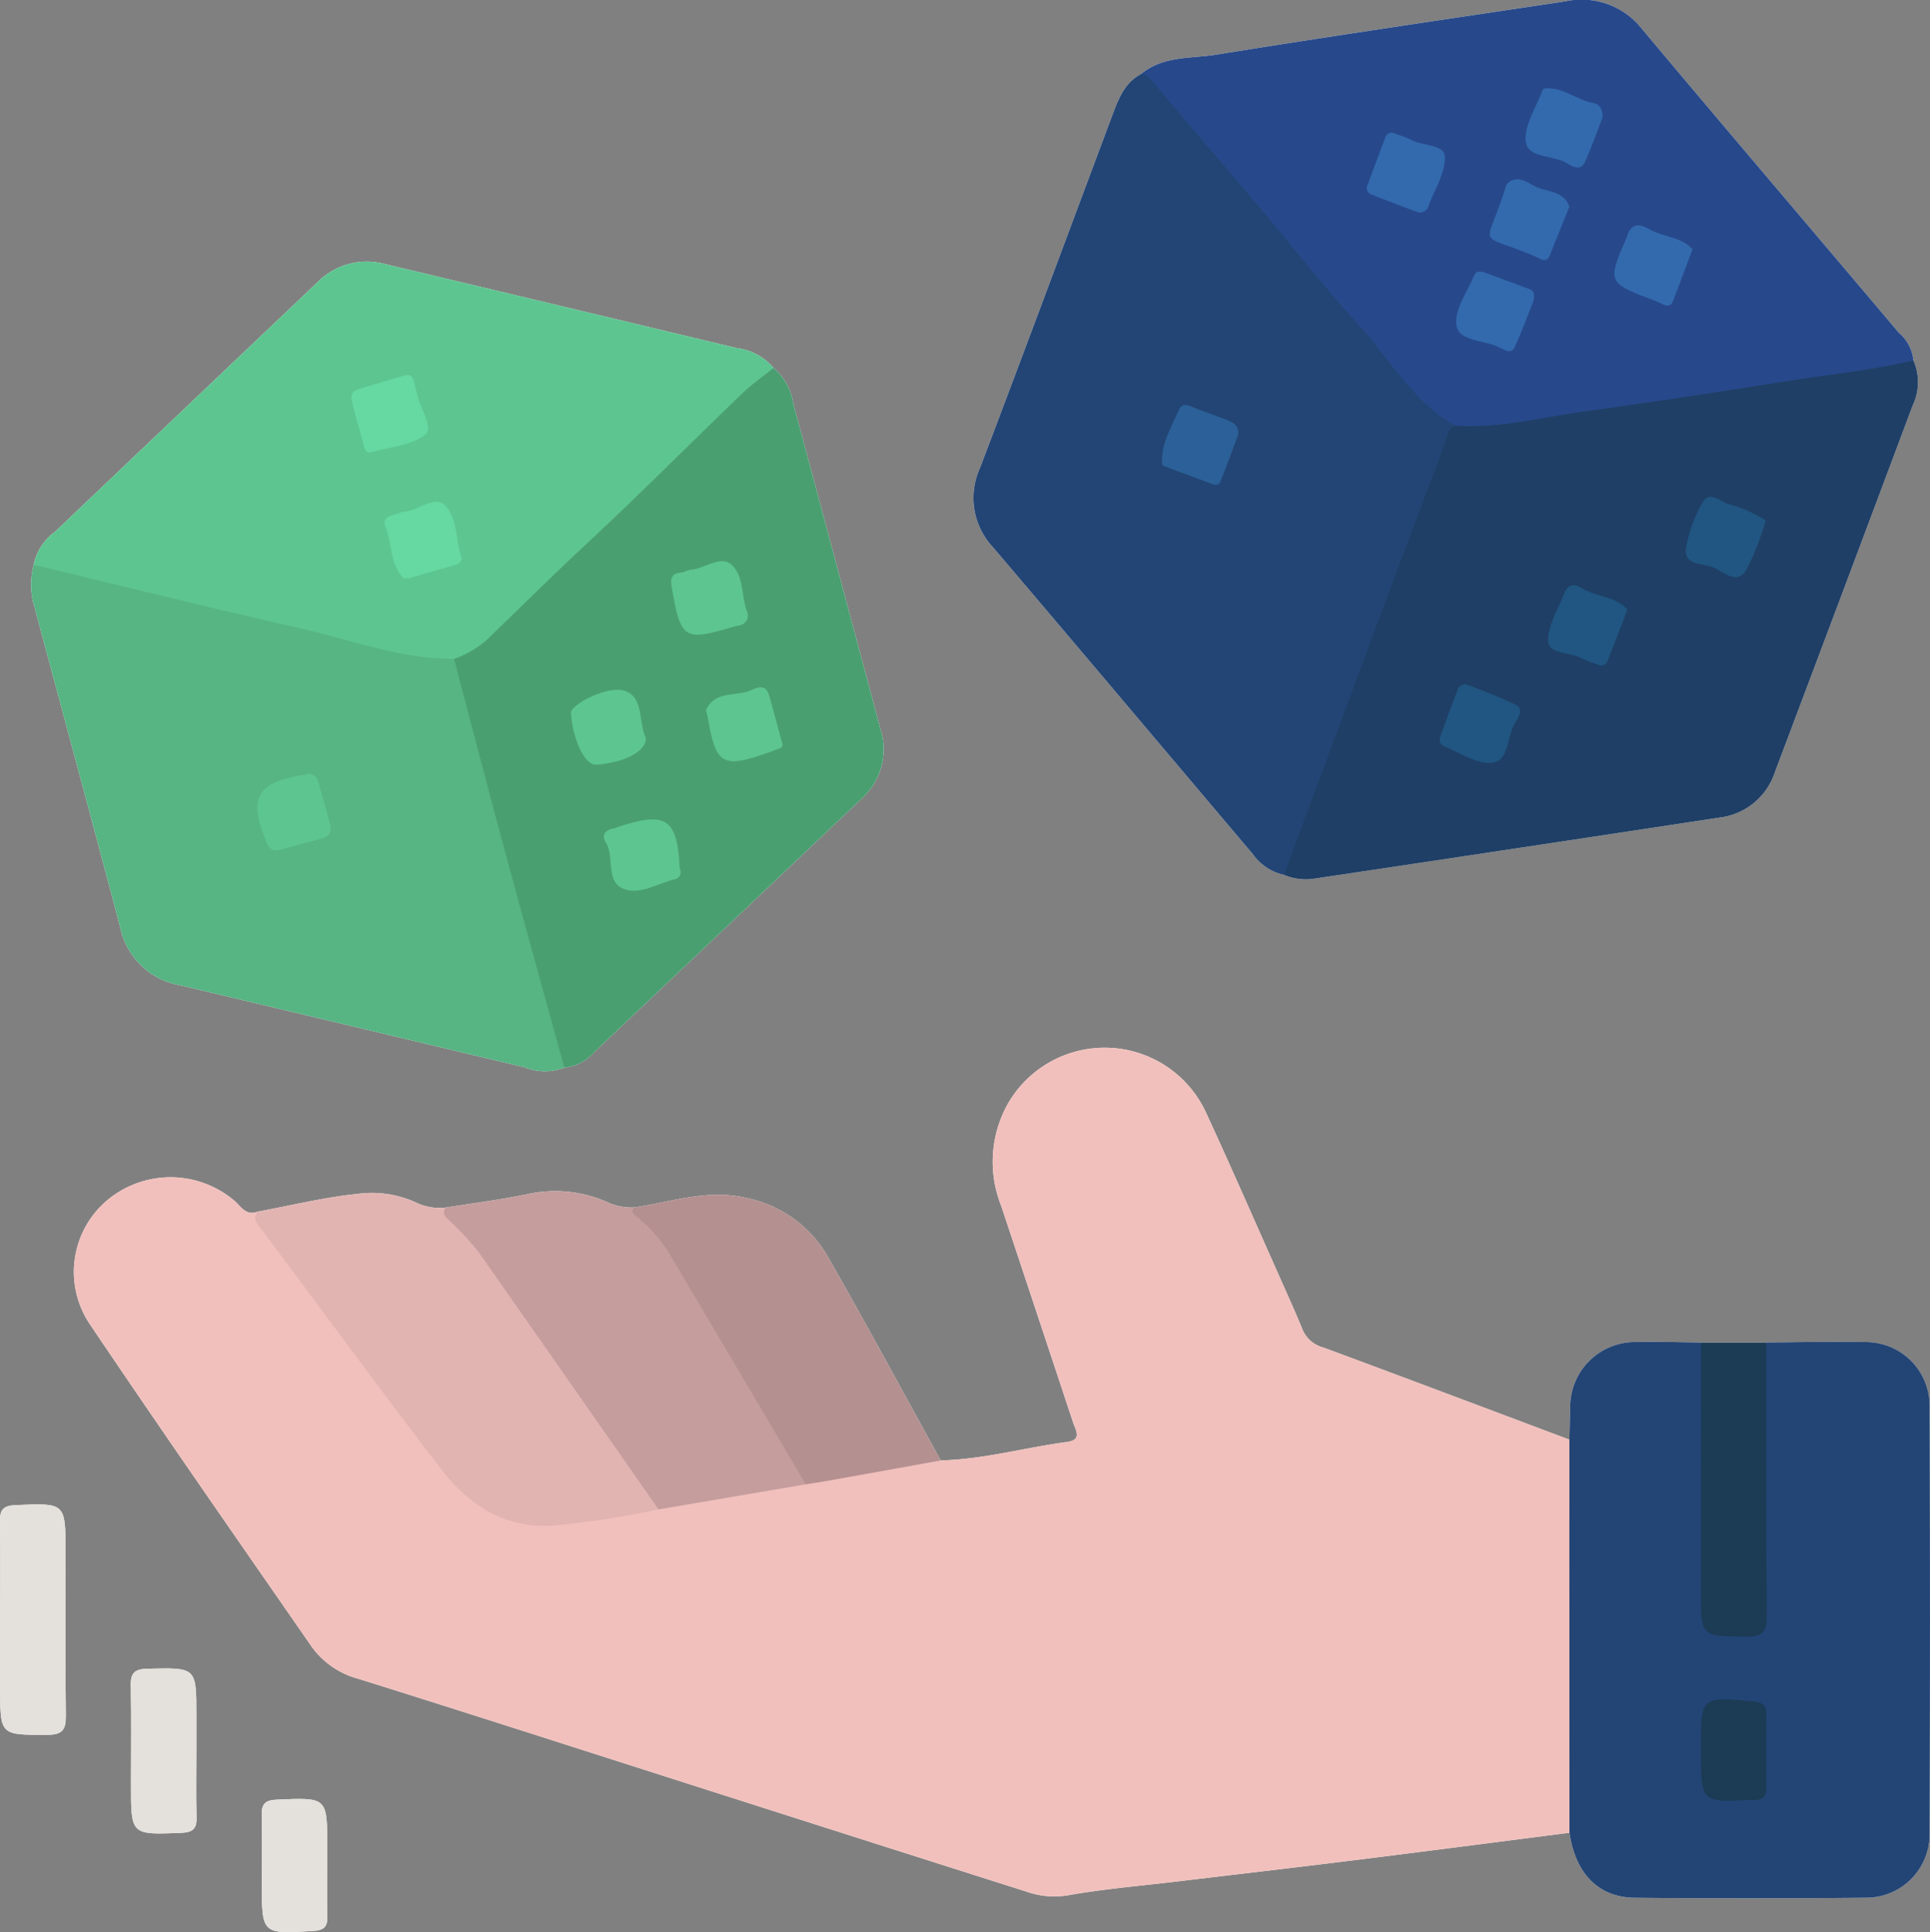 <svg xmlns="http://www.w3.org/2000/svg" viewBox="0 0 159.655 159.794"><rect x="0" y="0" width="159.655" height="159.794" fill="#808080" stroke="none"/><defs><style>.cls-1{fill:#fefefe;}.cls-2{fill:#f1c0bc;}.cls-3{fill:#234575;}.cls-4{fill:#1f3f66;}.cls-5{fill:#27498b;}.cls-6{fill:#57b483;}.cls-7{fill:#5dc590;}.cls-8{fill:#4a9f71;}.cls-9{fill:#e1b4b2;}.cls-10{fill:#c59d9d;}.cls-11{fill:#b49090;}.cls-12{fill:#1c3b54;}.cls-13{fill:#e4e0db;}.cls-14{fill:#2b6198;}.cls-15{fill:#205681;}.cls-16{fill:#336aae;}.cls-17{fill:#66d8a2;}</style></defs><g id="Layer_2" data-name="Layer 2"><g id="Layer_1-2" data-name="Layer 1"><path class="cls-1" d="M5.447,141.906c.014,1.139-.285,1.564-1.501,1.569-3.933.014-3.933.063-3.933-3.847V133.892c0-2.703.027-5.402-.013-8.1-.014-.922.267-1.266,1.238-1.311,4.186-.19,4.186-.222,4.186,3.924C5.425,132.902,5.393,137.404,5.447,141.906Z"></path><path class="cls-1" d="M16.26,150.314c.027.958-.344,1.23-1.275,1.27-4.15.163-4.15.19-4.15-3.955,0-2.753.036-5.51-.018-8.263-.018-1.04.357-1.329,1.37-1.356,4.064-.1,4.059-.136,4.059,3.869v2.87C16.246,146.603,16.21,148.461,16.26,150.314Z"></path><path class="cls-1" d="M27.081,158.487c.023.85-.276,1.157-1.162,1.211-4.263.262-4.263.289-4.263-4,.005-1.853.036-3.711-.009-5.564-.027-.927.28-1.257,1.243-1.297,4.181-.185,4.181-.217,4.181,3.919,0,.506,0,1.012-.005,1.519C27.067,155.675,27.04,157.081,27.081,158.487Z"></path><path class="cls-1" d="M2.853,50.214a6.349,6.349,0,0,1-.068-3.499,4.535,4.535,0,0,1,1.79-2.757Q15.41,33.645,26.258,23.35A5.72,5.72,0,0,1,31.85,21.84q14.551,3.465,29.101,6.952a4.702,4.702,0,0,1,3.038,1.641A4.712,4.712,0,0,1,65.607,33.299q3.614,13.479,7.219,26.963A5.494,5.494,0,0,1,71.23,66.098Q60.205,76.56,49.162,87.013a3.71,3.71,0,0,1-2.477,1.284,4.462,4.462,0,0,1-3.295-.032C33.88,86.014,24.378,83.727,14.867,81.48a6.105,6.105,0,0,1-4.909-4.733C7.622,67.892,5.221,59.055,2.853,50.214Z"></path><path class="cls-1" d="M82.128,45.246a5.967,5.967,0,0,1-1.058-6.55c3.698-9.723,7.314-19.478,10.966-29.219.493-1.315.999-2.64,2.355-3.354,1.813-1.523,4.127-1.266,6.229-1.605,9.619-1.555,19.261-2.961,28.893-4.412a6.34,6.34,0,0,1,6.301,2.269c7.043,8.403,14.162,16.738,21.236,25.114a3.49,3.49,0,0,1,1.234,2.314,4.507,4.507,0,0,1-.077,3.765q-5.675,15.154-11.386,30.294a5.507,5.507,0,0,1-4.584,3.752q-16.761,2.55-33.54,5.054a4.639,4.639,0,0,1-2.486-.312,4.321,4.321,0,0,1-2.59-1.736C96.453,62.165,89.316,53.685,82.128,45.246Z"></path><path class="cls-1" d="M159.623,151.656a5.241,5.241,0,0,1-5.271,5.293q-9.547.095-19.098.004c-3.024-.023-4.932-1.998-5.424-5.379-5.944.759-11.884,1.537-17.828,2.274-4.945.615-9.899,1.189-14.849,1.781-2.947.353-5.917.601-8.832,1.121a6.968,6.968,0,0,1-3.454-.321q-16.869-5.356-33.725-10.754c-7.169-2.292-14.338-4.597-21.521-6.839a6.95,6.95,0,0,1-3.82-2.626c-6.184-8.914-12.385-17.81-18.442-26.805A7.745,7.745,0,0,1,8.96,99.19a8.164,8.164,0,0,1,10.41.099c.551.466.972,1.306,1.944.918,2.748-.506,5.47-1.18,8.258-1.469a8.772,8.772,0,0,1,4.895.741,4.45,4.45,0,0,0,2.414.389c2.31-.371,4.633-.655,6.92-1.144a10.631,10.631,0,0,1,6.681.809,4.942,4.942,0,0,0,1.948.33c3.087-.443,6.107-1.564,9.312-.786a10.064,10.064,0,0,1,6.681,4.755c3.209,5.61,6.274,11.296,9.398,16.951,3.548-.09,6.966-1.062,10.46-1.528,1.266-.172.701-.972.493-1.6q-2.97-8.964-5.949-17.918a9.8,9.8,0,0,1,.547-8.448,9.232,9.232,0,0,1,16.372.682c2.215,4.796,4.321,9.637,6.473,14.46.524,1.18,1.058,2.36,1.541,3.557a2.582,2.582,0,0,0,1.718,1.46c6.789,2.513,13.565,5.072,20.35,7.617.018-.89.036-1.786.063-2.68a5.365,5.365,0,0,1,5.289-5.393c1.844-.05,3.688.023,5.533.036h5.402c2.762-.014,5.524-.095,8.281-.032a5.263,5.263,0,0,1,5.23,5.329Q159.684,133.989,159.623,151.656Z"></path><path class="cls-2" d="M130.427,149.383c-.004.768.086,1.596-.597,2.192-5.944.759-11.884,1.537-17.828,2.274-4.945.615-9.899,1.189-14.849,1.781-2.947.353-5.917.601-8.832,1.121a6.968,6.968,0,0,1-3.454-.321q-16.869-5.356-33.725-10.754c-7.169-2.292-14.338-4.597-21.521-6.839a6.95,6.95,0,0,1-3.82-2.626c-6.184-8.914-12.385-17.81-18.442-26.805A7.745,7.745,0,0,1,8.96,99.19a8.164,8.164,0,0,1,10.41.099c.551.466.972,1.306,1.944.918a24.582,24.582,0,0,0,2.947,4.303c4.041,5.397,8.069,10.803,12.146,16.173a12.575,12.575,0,0,0,5.388,4.443,8.841,8.841,0,0,0,3.779.624,57.398,57.398,0,0,0,8.629-1.311c.1-.018.203-.041.303-.063.068-.014.14-.032.208-.045,3.883-.782,7.788-1.383,11.698-1.989.05-.009.1-.014.149-.023.068-.014.14-.027.208-.041,3.065-.588,6.152-1.031,9.226-1.573a3.437,3.437,0,0,1,1.826.077c3.548-.09,6.966-1.062,10.46-1.528,1.266-.172.701-.972.493-1.6q-2.97-8.964-5.949-17.918a9.8,9.8,0,0,1,.547-8.448,9.232,9.232,0,0,1,16.372.682c2.215,4.796,4.321,9.637,6.473,14.46.524,1.18,1.058,2.36,1.541,3.557a2.582,2.582,0,0,0,1.718,1.46c6.789,2.513,13.565,5.072,20.35,7.617.687.597.597,1.424.601,2.192Q130.454,135.321,130.427,149.383Z"></path><path class="cls-3" d="M120.514,35.351Q114.032,52.526,107.613,69.723a5.336,5.336,0,0,1-1.401,2.635,4.321,4.321,0,0,1-2.59-1.736C96.453,62.165,89.316,53.685,82.128,45.246a5.967,5.967,0,0,1-1.058-6.55c3.698-9.723,7.314-19.478,10.966-29.219.493-1.315.999-2.64,2.355-3.354.791-.439,1.112.226,1.487.669,4.959,5.804,9.877,11.639,14.813,17.462,2.5,2.956,5.058,5.867,7.476,8.891.655.818,2.02.836,2.31,2.002a.307.307,0,0,1,.009.063A.702.702,0,0,1,120.514,35.351Z"></path><path class="cls-4" d="M158.208,33.57q-5.675,15.154-11.386,30.294a5.507,5.507,0,0,1-4.584,3.752q-16.761,2.55-33.54,5.054a4.639,4.639,0,0,1-2.486-.312q3.865-10.408,7.734-20.816,2.766-7.411,5.564-14.808c.208-.551.199-1.261.908-1.528a.359.359,0,0,1,.059-.059,1.516,1.516,0,0,1,.999-.389c11.608-1.275,23.098-3.381,34.657-4.995a3.568,3.568,0,0,1,2.152.041A4.507,4.507,0,0,1,158.208,33.57Z"></path><path class="cls-5" d="M158.285,29.805c-3.363.814-6.803,1.139-10.211,1.677-5.614.881-11.228,1.767-16.86,2.527-3.562.484-7.083,1.424-10.726,1.202-.023,0-.045-.004-.068-.004-3.512-1.917-5.379-5.442-7.96-8.254-2.906-3.173-5.546-6.586-8.326-9.877-2.888-3.417-5.817-6.798-8.701-10.225-.303-.357-.533-.71-1.04-.728,1.813-1.523,4.127-1.266,6.229-1.605,9.619-1.555,19.261-2.961,28.893-4.412a6.34,6.34,0,0,1,6.301,2.269c7.043,8.403,14.162,16.738,21.236,25.114A3.49,3.49,0,0,1,158.285,29.805Z"></path><path class="cls-3" d="M159.623,151.656a5.241,5.241,0,0,1-5.271,5.293q-9.547.095-19.098.004c-3.024-.023-4.932-1.998-5.424-5.379q-.007-16.253-.004-32.51c.018-.89.036-1.786.063-2.68a5.365,5.365,0,0,1,5.289-5.393c1.844-.05,3.688.023,5.533.036a3.43,3.43,0,0,1,.524,2.576c.018,6.247.004,12.498.013,18.745.004,2.256,1.32,3.105,3.508,2.337.958-.335.8-1.139.809-1.831.036-3.318.014-6.64.014-9.963.004-3.209-.009-6.419.009-9.628a2.957,2.957,0,0,1,.524-2.237c2.762-.014,5.524-.095,8.281-.032a5.263,5.263,0,0,1,5.23,5.329Q159.684,133.989,159.623,151.656Z"></path><path class="cls-6" d="M46.685,88.297a4.462,4.462,0,0,1-3.295-.032C33.88,86.014,24.378,83.727,14.867,81.48a6.105,6.105,0,0,1-4.909-4.733C7.622,67.892,5.221,59.055,2.853,50.214a6.349,6.349,0,0,1-.068-3.499c.687-.556,1.406-.194,2.093-.036,8.991,2.079,17.932,4.348,26.904,6.491,1.912.457,3.856.714,5.768,1.148a1.921,1.921,0,0,1,.145.127.872.872,0,0,0,.063.068,3.6,3.6,0,0,1,.673,1.578c2.721,10.139,5.42,20.278,8.177,30.407A2.45,2.45,0,0,1,46.685,88.297Z"></path><path class="cls-7" d="M63.989,30.433a1.163,1.163,0,0,1-.384.732c-2.965,2.35-5.329,5.343-8.24,7.752a13.468,13.468,0,0,0-1.261,1.121c-4.068,4.303-8.584,8.136-12.742,12.345-.976.99-1.935,2.265-3.603,2.129a1.485,1.485,0,0,1-.199-.018c-4.43.018-8.548-1.578-12.779-2.54-7.35-1.663-14.664-3.485-21.995-5.239a4.535,4.535,0,0,1,1.79-2.757Q15.41,33.645,26.258,23.35A5.72,5.72,0,0,1,31.85,21.84q14.551,3.465,29.101,6.952A4.702,4.702,0,0,1,63.989,30.433Z"></path><path class="cls-8" d="M71.23,66.098Q60.205,76.56,49.162,87.013a3.71,3.71,0,0,1-2.477,1.284c-1.673-6.084-3.368-12.159-5.013-18.253-1.397-5.176-2.744-10.365-4.113-15.55.045-.014.09-.032.136-.05a7.903,7.903,0,0,0,2.961-1.903c2.662-2.572,5.298-5.176,8.01-7.702C52.982,40.825,57.136,36.635,61.39,32.549c.8-.773,1.731-1.415,2.599-2.115A4.712,4.712,0,0,1,65.607,33.299q3.614,13.479,7.219,26.963A5.494,5.494,0,0,1,71.23,66.098Z"></path><path class="cls-9" d="M54.474,124.834a72.908,72.908,0,0,1-8.946,1.356c-3.955.181-6.857-1.844-9.104-4.773-5.013-6.527-9.868-13.176-14.813-19.758-.357-.479-.759-.85-.298-1.451,2.748-.506,5.47-1.18,8.258-1.469a8.772,8.772,0,0,1,4.895.741,4.45,4.45,0,0,0,2.414.389c6.342,7.196,11.17,15.495,16.851,23.171a2.949,2.949,0,0,1,.773,1.338A1.227,1.227,0,0,1,54.474,124.834Z"></path><path class="cls-10" d="M66.769,122.28a1.185,1.185,0,0,1-.113.479q-6.089,1.037-12.182,2.075l-.271-.393q-7.329-10.503-14.677-20.987a24.761,24.761,0,0,0-2.183-2.346c-.316-.344-.899-.606-.461-1.239,2.31-.371,4.633-.655,6.92-1.144a10.631,10.631,0,0,1,6.681.809,4.942,4.942,0,0,0,1.948.33c3.155,2.328,4.502,5.958,6.487,9.113,2.45,3.892,4.751,7.874,7.106,11.825C66.294,121.258,66.773,121.697,66.769,122.28Z"></path><path class="cls-11" d="M77.821,120.783q-4.678.848-9.357,1.686c-.601.104-1.207.194-1.808.289-.081-.14-.163-.276-.244-.416q-5.485-9.269-10.966-18.542a11.524,11.524,0,0,0-2.748-3.146c-.312-.249-.502-.416-.267-.791,3.087-.443,6.107-1.564,9.312-.786a10.064,10.064,0,0,1,6.681,4.755C71.632,109.442,74.697,115.129,77.821,120.783Z"></path><path class="cls-12" d="M146.148,133.657c.009,1.356-.407,1.718-1.722,1.7-3.72-.045-3.72.009-3.72-3.725q0-10.299.004-20.603h5.402C146.117,118.573,146.085,126.113,146.148,133.657Z"></path><path class="cls-13" d="M5.447,141.906c.014,1.139-.285,1.564-1.501,1.569-3.933.014-3.933.063-3.933-3.847V133.892c0-2.703.027-5.402-.013-8.1-.014-.922.267-1.266,1.238-1.311,4.186-.19,4.186-.222,4.186,3.924C5.425,132.902,5.393,137.404,5.447,141.906Z"></path><path class="cls-13" d="M16.26,150.314c.027.958-.344,1.23-1.275,1.27-4.15.163-4.15.19-4.15-3.955,0-2.753.036-5.51-.018-8.263-.018-1.04.357-1.329,1.37-1.356,4.064-.1,4.059-.136,4.059,3.869v2.87C16.246,146.603,16.21,148.461,16.26,150.314Z"></path><path class="cls-13" d="M27.081,158.487c.023.85-.276,1.157-1.162,1.211-4.263.262-4.263.289-4.263-4,.005-1.853.036-3.711-.009-5.564-.027-.927.28-1.257,1.243-1.297,4.181-.185,4.181-.217,4.181,3.919,0,.506,0,1.012-.005,1.519C27.067,155.675,27.04,157.081,27.081,158.487Z"></path><path class="cls-14" d="M102.443,35.905c-.468,1.245-.963,2.614-1.505,3.965-.125.312-.466.236-.742.134q-1.891-.702-3.781-1.408c-.103-.039-.269-.108-.275-.175-.143-1.681.755-3.069,1.378-4.51.346-.801,1.061-.24,1.611-.043.792.284,1.589.555,2.369.868C101.966,34.922,102.458,35.13,102.443,35.905Z"></path><path class="cls-15" d="M134.631,50.405c-.599,1.552-1.115,2.914-1.652,4.268-.152.383-.452.439-.827.282a10.011,10.011,0,0,1-1.253-.48c-.948-.561-2.781-.356-2.832-1.406-.064-1.333.858-2.713,1.357-4.072a.886.886,0,0,1,.083-.146c.501-.832,1.166-.287,1.621-.06C132.267,49.361,133.697,49.401,134.631,50.405Z"></path><path class="cls-15" d="M121.157,56.559a43.264,43.264,0,0,1,4.257,1.748c.706.374.101,1.165-.152,1.607-.627,1.096-.418,3.065-1.884,3.173-1.27.094-2.624-.845-3.926-1.365a.592.592,0,0,1-.331-.715q.72-2.063,1.512-4.099C120.695,56.749,120.975,56.675,121.157,56.559Z"></path><path class="cls-15" d="M146.059,43.044a21.107,21.107,0,0,1-1.633,4.153c-.827,1.238-1.954-.011-2.806-.314-.784-.279-2.383-.122-2.141-1.595a11.381,11.381,0,0,1,1.383-3.764c.534-.924,1.437-.087,2.07.16A10.288,10.288,0,0,1,146.059,43.044Z"></path><path class="cls-16" d="M132.572,9.702c-.436,1.116-.896,2.439-1.471,3.71-.346.764-1.066.349-1.46.098-1.132-.723-3.259-.379-3.424-1.798-.157-1.347.876-2.833,1.389-4.256.018-.049.066-.116.108-.121,1.542-.218,2.682.955,4.098,1.191C132.313,8.609,132.576,8.967,132.572,9.702Z"></path><path class="cls-16" d="M117.286,17.554c-1.213-.46-2.58-.962-3.929-1.506a.533.533,0,0,1-.233-.727c.488-1.313.971-2.629,1.47-3.938a.541.541,0,0,1,.811-.325,11.19,11.19,0,0,1,1.256.477c.962.543,2.795.389,2.854,1.388.078,1.329-.829,2.719-1.334,4.075A.751.751,0,0,1,117.286,17.554Z"></path><path class="cls-16" d="M129.822,17.097c-.565,1.4-1.095,2.7-1.612,4.004-.285.718-.81.281-1.117.149-5.051-2.177-4.234-.41-2.575-5.667a.972.972,0,0,1,.218-.452c.833-.689,1.629-.028,2.261.288C127.954,15.899,129.377,15.765,129.822,17.097Z"></path><path class="cls-16" d="M140.01,20.614c-.595,1.581-1.097,2.941-1.62,4.292-.148.382-.444.458-.814.274a8.124,8.124,0,0,0-.764-.346c-3.869-1.458-3.869-1.457-2.207-5.292a2.619,2.619,0,0,1,.185-.463c.566-.814,1.277-.302,1.793-.04C137.706,19.609,139.134,19.638,140.01,20.614Z"></path><path class="cls-16" d="M126.854,24.875c-.419,1.049-.935,2.474-1.562,3.849-.252.551-.784.261-1.18.047-1.232-.666-3.39-.499-3.624-1.828-.225-1.276.896-2.803,1.479-4.198.144-.344.53-.325.889-.189,1.206.457,2.424.885,3.631,1.339C126.745,23.991,127.012,24.128,126.854,24.875Z"></path><path class="cls-12" d="M140.706,144.77v-.168c0-4.322-.002-4.3,4.377-3.88.817.079,1.05.41,1.04,1.157q-.037,2.946,0,5.893c.011.791-.313,1.146-1.098,1.082a1.261,1.261,0,0,0-.168.002C140.706,149.077,140.706,149.077,140.706,144.77Z"></path><path class="cls-7" d="M25.36,64.027a.762.762,0,0,1,.933.524q.555,1.84,1.028,3.705c.181.718-.286.997-.895,1.155-1.079.279-2.153.574-3.228.868-.597.163-.93-.075-1.163-.635-1.528-3.664-.793-4.971,3.163-5.574A1.354,1.354,0,0,0,25.36,64.027Z"></path><path class="cls-17" d="M33.74,47.795c-.11.022-.278.103-.323.059-1.193-1.174-.959-2.873-1.527-4.288-.384-.957.71-.913,1.253-1.188a1.841,1.841,0,0,1,.497-.082c1.075-.191,2.363-1.293,3.134-.542,1.055,1.028.917,2.819,1.373,4.258.126.396-.145.612-.517.718-1.294.368-2.584.744-3.876,1.117Z"></path><path class="cls-17" d="M33.559,31.03c.492-.113.595.211.685.556.098.377.205.752.295,1.131.267,1.114,1.338,2.682.636,3.234-1.138.895-2.894,1.002-4.388,1.446-.444.132-.575-.104-.675-.485-.311-1.188-.68-2.361-.968-3.554-.1-.414-.169-.96.404-1.141C30.876,31.797,32.22,31.423,33.559,31.03Z"></path><path class="cls-7" d="M61.827,50.668a.822.822,0,0,1-.516,1.018,4.814,4.814,0,0,1-.491.108c-4.284,1.271-4.491,1.135-5.262-3.288-.121-.692.03-1.085.788-1.15.273-.023.532-.215.804-.236,1.148-.086,2.444-1.209,3.334-.439C61.571,47.621,61.31,49.397,61.827,50.668Z"></path><path class="cls-7" d="M53.427,61.011c.048,1.161-1.813,2.067-4.114,2.231-.916.066-1.914-1.985-2.084-4.282-.049-.666,3.052-2.334,4.497-1.811C53.302,57.72,52.806,59.866,53.427,61.011Z"></path><path class="cls-7" d="M56.228,71.838a.6.6,0,0,1-.47.889c-1.242.34-2.555,1.093-3.716.906-2.117-.341-1.124-2.674-1.921-3.952-.382-.612-.076-1.029.622-1.158a3.822,3.822,0,0,0,.479-.159C55.128,67.083,56.033,67.712,56.228,71.838Z"></path><path class="cls-7" d="M64.697,61.444c.117.284-.076.431-.387.524-.214.064-.419.161-.63.235-3.961,1.396-4.468,1.096-5.163-3.04-.028-.166-.146-.368-.088-.488.766-1.585,2.469-1.042,3.696-1.593.562-.253,1.227-.509,1.49.406C63.986,58.776,64.325,60.074,64.697,61.444Z"></path></g></g></svg>